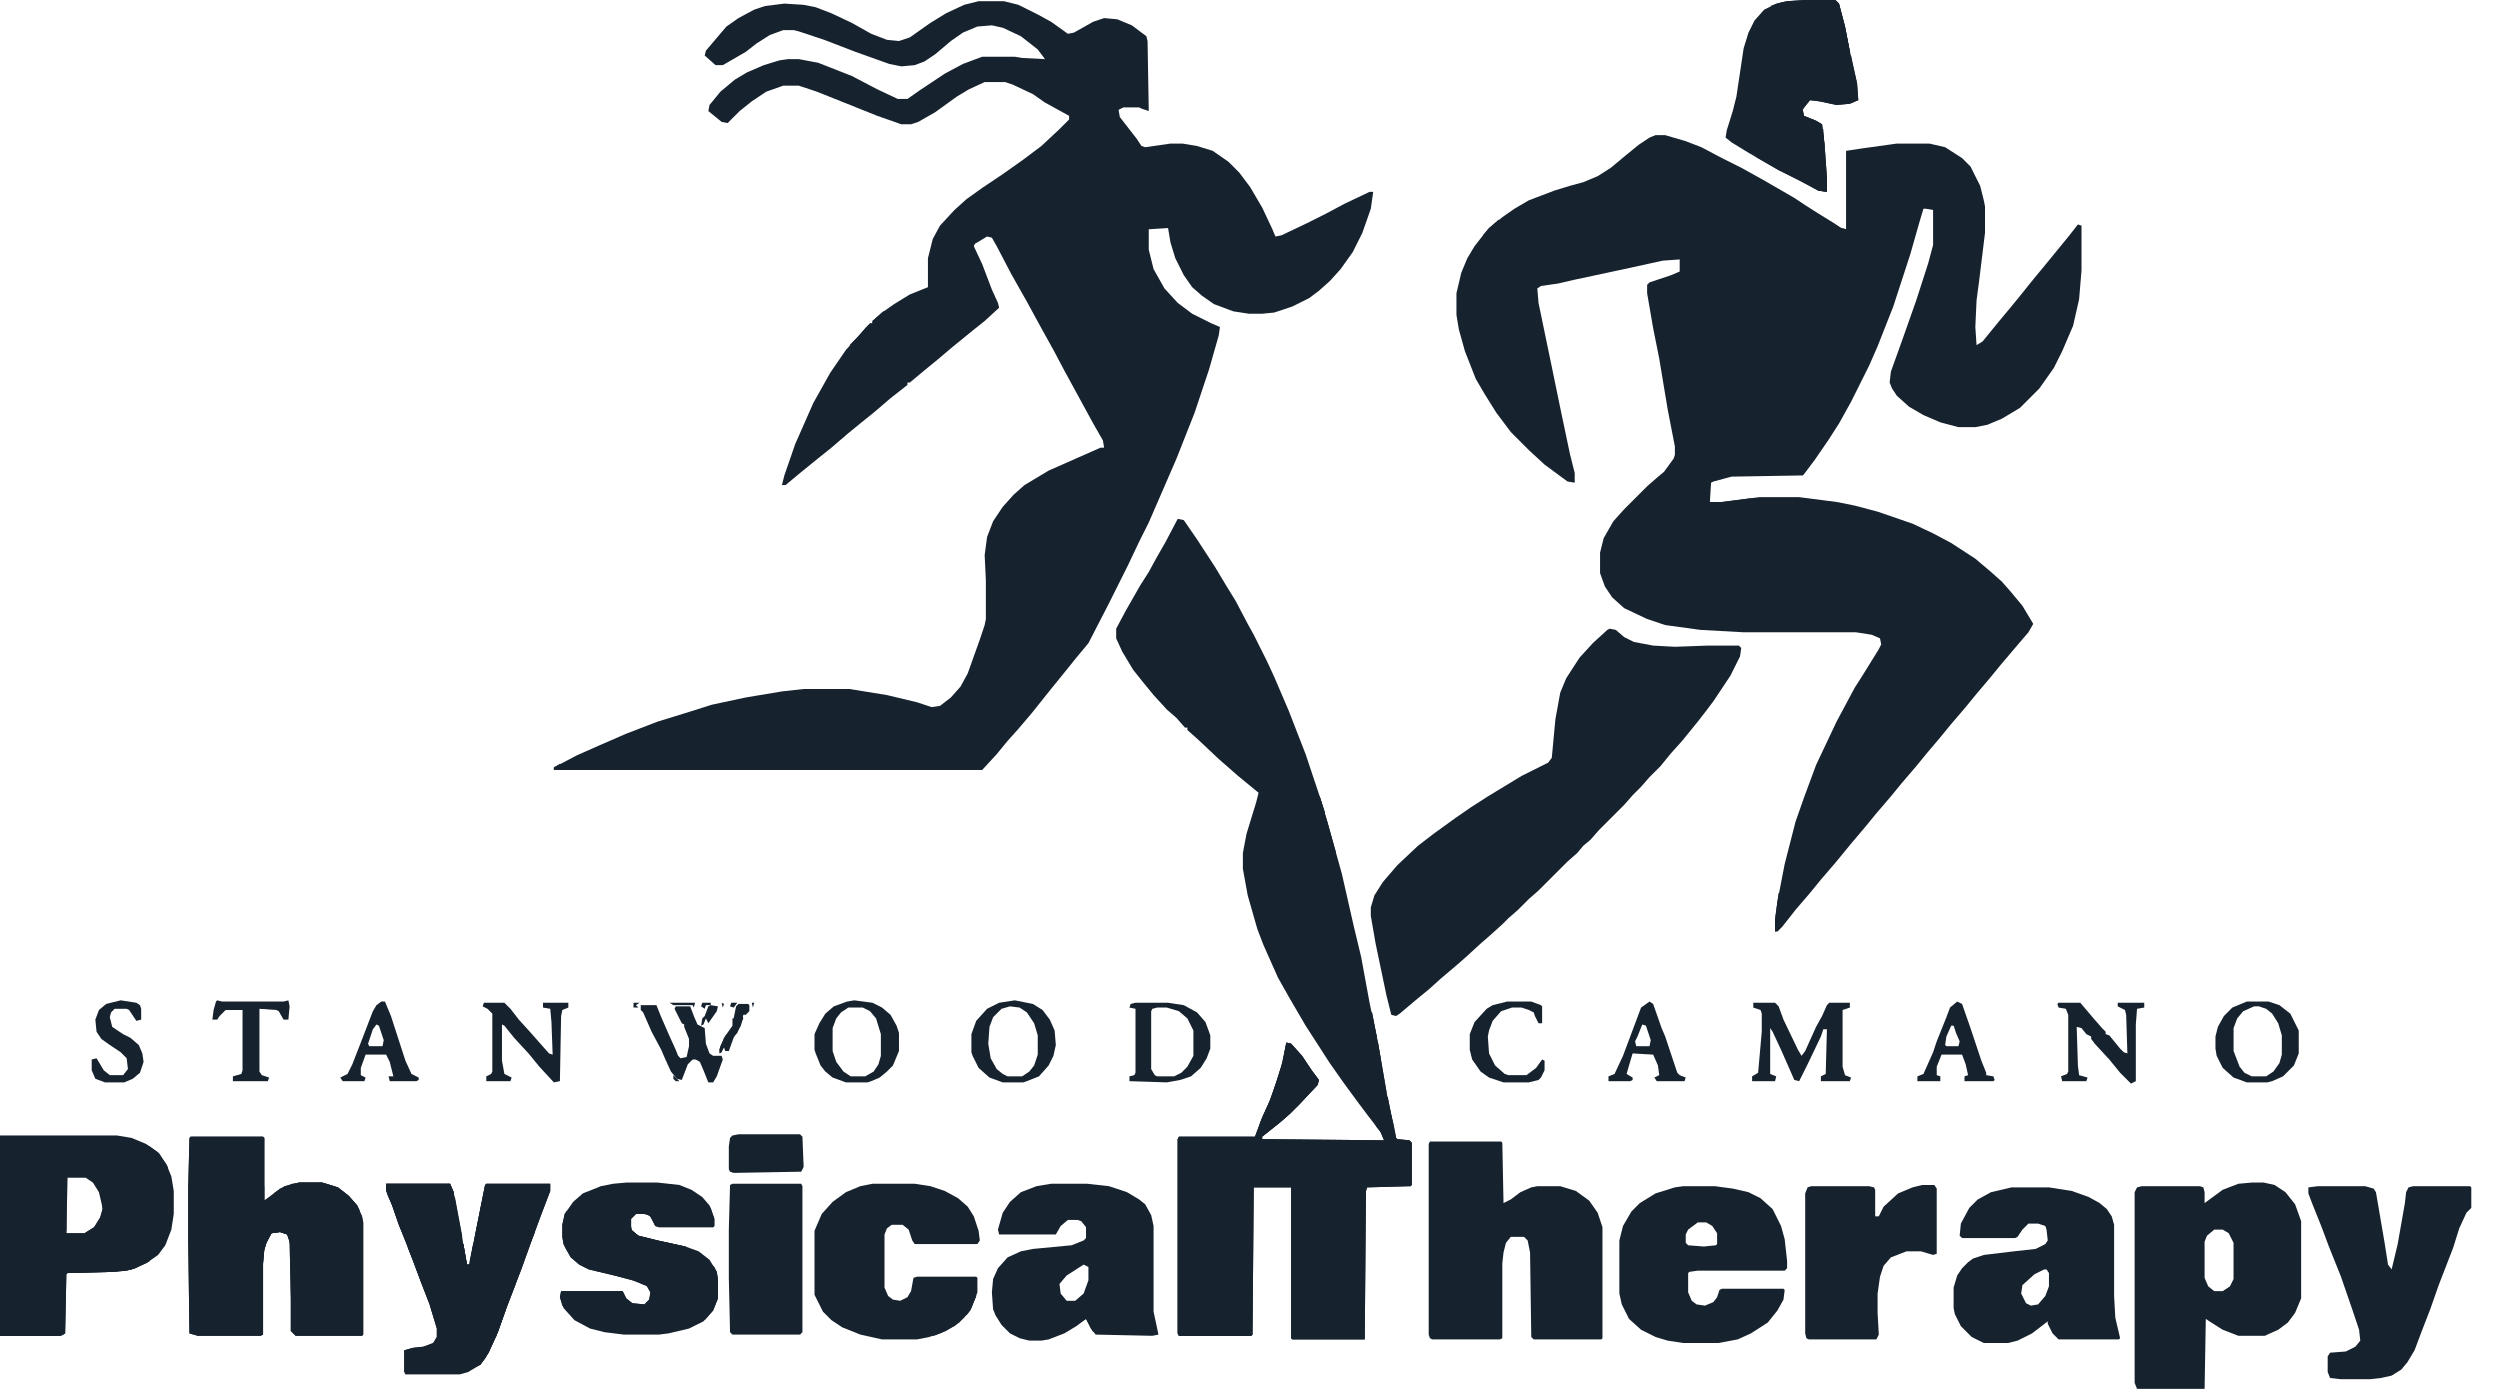 <?xml version="1.0" encoding="UTF-8"?> <svg xmlns="http://www.w3.org/2000/svg" width="81" height="45" viewBox="0 0 81 45" fill="none"><path d="M53.64 4.379H53.953L54.618 4.574L55.126 4.77L55.791 5.122L56.416 5.434L57.12 5.825L58.136 6.412L58.488 6.646L58.918 6.92L59.426 7.233L59.661 7.389L59.818 7.428V4.887L60.326 4.809L61.459 4.652H62.515L63.023 4.77L63.571 5.122L63.844 5.395L64.157 6.021L64.275 6.49L64.314 6.685V7.546L64.118 9.149L64.04 9.735L64.001 10.595L64.04 11.182L64.235 11.064L64.744 10.439L65.135 9.97L65.487 9.54L65.799 9.149L66.347 8.484L67.05 7.624L67.324 7.272L67.441 7.311V8.758L67.363 9.696L67.168 10.556L66.816 11.377L66.542 11.924L66.073 12.589L65.447 13.215L64.861 13.566L64.392 13.762L64.001 13.84H63.453L62.867 13.684L62.32 13.449L61.85 13.175L61.459 12.824L61.303 12.589L61.225 12.394L61.264 12.042L61.616 11.064L62.085 9.735L62.476 8.523L62.632 7.937V6.803L62.398 6.764H62.32L62.202 7.155L61.89 8.249L61.342 9.93L60.834 11.221L60.56 11.846L59.974 13.019L59.583 13.723L59.231 14.27L58.801 14.896L58.449 15.365L58.41 15.404L56.103 15.443L55.517 15.6L55.439 15.639L55.4 16.264H55.791L57.002 16.108H58.293L59.505 16.264L60.091 16.381L60.834 16.577L61.968 16.968L62.632 17.281L63.219 17.593L64.001 18.102L64.509 18.532L64.861 18.845L65.135 19.157L65.526 19.626L65.877 20.213L65.721 20.486L65.252 21.034L64.822 21.542L64.47 21.972L64.04 22.48L63.688 22.91L63.219 23.458L62.867 23.888L62.437 24.396L62.085 24.826L61.616 25.374L61.264 25.804L60.795 26.351L60.443 26.781L60.013 27.289L59.466 27.954L58.996 28.501L58.645 28.931L58.175 29.479L57.745 30.026L57.589 30.182H57.511V29.791L57.589 29.205L57.824 27.993L58.175 26.625L58.449 25.843L58.84 24.787L59.505 23.38L60.091 22.285L60.365 21.855L60.873 21.034L60.951 20.878L60.912 20.682L60.639 20.565L60.13 20.486H56.494L55.087 20.408L53.953 20.252L53.367 20.056L52.624 19.705L52.233 19.353L51.998 19.001L51.842 18.571V17.906L51.959 17.437L52.272 16.89L52.624 16.499L53.367 15.756L53.679 15.482L53.914 15.287L54.227 14.857L54.266 14.739V14.466L54.031 13.254L53.758 11.612L53.562 10.634L53.367 9.5V9.227L53.445 9.149L54.148 8.914L54.422 8.797V8.406L53.875 8.445L52.624 8.719L50.982 9.07L50.473 9.188L49.926 9.266L49.809 9.344L49.848 9.813L50.278 11.885L50.552 13.215L50.864 14.7L51.021 15.326V15.639L50.786 15.6L50.043 15.052L49.535 14.583L48.949 13.996L48.48 13.371L48.089 12.745L47.815 12.276L47.463 11.377L47.267 10.673L47.189 10.204V9.5L47.346 8.836L47.541 8.367L47.776 7.976L48.05 7.624L48.245 7.389L48.675 7.037L49.066 6.764L49.535 6.49L50.356 6.177L50.864 6.021L51.294 5.904L51.764 5.708L52.194 5.434L52.663 5.043L53.093 4.692L53.445 4.457L53.64 4.379Z" fill="#17222F"></path><path d="M31.707 0.039H32.528L32.997 0.156L33.623 0.469L34.053 0.704L34.6 1.095L34.796 1.056L35.421 0.704L35.773 0.586L36.203 0.626L36.672 0.821L37.142 1.173L37.181 1.329L37.22 3.597L36.985 3.519L36.907 3.48H36.399L36.242 3.558L36.282 3.792L36.829 4.496L36.985 4.731L37.103 4.77L37.924 4.652H38.315L38.784 4.731L39.292 4.887L39.8 5.239L40.152 5.591L40.504 6.06L40.895 6.725L41.208 7.389L41.325 7.663L41.52 7.624L42.342 7.233L42.967 6.92L43.553 6.607L44.374 6.216H44.492L44.414 6.764L44.14 7.546L43.827 8.171L43.436 8.719L43.084 9.109L42.732 9.422L42.42 9.657L41.872 9.931L41.286 10.126L40.895 10.165H40.465L39.957 10.087L39.331 9.852L38.94 9.579L38.627 9.305L38.354 8.914L38.08 8.367L37.924 7.858L37.845 7.389L37.22 7.428V8.093L37.376 8.719L37.728 9.344L38.158 9.813L38.627 10.165L39.253 10.478L39.526 10.595L39.487 10.869L39.175 11.963L38.706 13.371L38.119 14.857L37.611 16.029L37.22 16.929L36.907 17.554L36.555 18.297L35.93 19.548L35.265 20.838L34.874 21.308L34.561 21.698L34.053 22.324L33.428 23.106L32.997 23.614L32.646 24.005L32.294 24.435L31.825 24.944H17.945V24.865L18.688 24.474L19.392 24.162L20.291 23.771L21.308 23.38L22.324 23.067L23.067 22.832L24.162 22.598L25.334 22.402L26.038 22.324H27.524L28.736 22.52L29.713 22.754L30.183 22.91L30.456 22.871L30.808 22.598L31.121 22.246L31.355 21.816L31.746 20.721L31.903 20.252L31.942 20.056V18.805L31.903 17.984L31.981 17.398L32.176 16.89L32.489 16.421L32.841 16.029L33.193 15.717L33.975 15.248L35.656 14.505H35.773L35.734 14.27L35.421 13.723L34.483 12.003L34.131 11.338L33.74 10.634L33.271 9.774L32.763 8.875L32.294 7.976L32.137 7.702L31.981 7.663L31.59 7.897L31.551 7.976L31.825 8.562L32.137 9.383L32.333 9.813L32.372 9.97L31.903 10.4L31.512 10.712L30.886 11.221L30.378 11.651L29.948 12.003L29.479 12.394H29.401V12.472L28.853 12.902L28.306 13.371L27.915 13.684L27.485 14.036L26.938 14.505L26.547 14.818L25.921 15.326L25.452 15.717H25.334L25.413 15.404L25.765 14.387L26.351 13.058L26.898 12.081L27.407 11.338L27.798 10.908L28.071 10.595L28.189 10.478H28.267V10.4L28.579 10.126L28.971 9.852L29.479 9.54L30.065 9.305V8.367L30.222 7.741L30.456 7.311L30.925 6.803L31.316 6.451L31.864 6.06L32.45 5.669L33.115 5.2L33.74 4.731L34.327 4.183L34.639 3.871V3.753L33.858 3.323L33.467 3.05L32.802 2.737L32.567 2.659H31.903L31.395 2.893L31.003 3.128L30.3 3.636L29.752 3.949L29.518 4.027H29.205L28.423 3.753L26.468 2.971L25.882 2.776H25.374L24.826 2.971L24.357 3.284L23.966 3.597L23.575 3.988L23.38 3.949L22.95 3.597L22.989 3.401L23.341 2.971L23.81 2.58L24.201 2.346L24.748 2.111L25.256 1.955L25.53 1.916H25.882L26.507 2.033L27.602 2.463L28.423 2.893L29.088 3.206H29.401L29.791 2.932L30.613 2.385L31.199 2.072L31.825 1.838H32.88L33.115 1.877L33.858 1.916L33.623 1.603L33.076 1.173L32.489 0.899L32.137 0.821L31.668 0.86L31.199 1.056L30.808 1.329L30.3 1.759L29.948 1.994L29.635 2.111L29.205 2.15L28.814 2.072L27.719 1.681L26.703 1.29L25.882 1.017L25.726 0.977H25.374L24.944 1.134L24.514 1.407L24.162 1.681L23.419 2.111H23.184L22.832 1.798L22.872 1.642L23.302 1.134L23.536 0.86L23.927 0.586L24.435 0.313L24.787 0.195L25.413 0.117L26.038 0.156L26.429 0.235L26.938 0.43L27.602 0.743L28.228 1.095L28.736 1.29L29.127 1.329L29.479 1.212L30.143 0.743L30.652 0.43L31.238 0.156L31.707 0.039Z" fill="#17222F"></path><path d="M38.158 16.811L38.354 16.851L38.784 17.476L39.37 18.375L39.722 18.962L40.035 19.47L40.426 20.213L40.621 20.565L41.051 21.425L41.286 21.933L41.755 23.028L42.302 24.435L42.772 25.843L43.006 26.625L43.475 28.306L43.866 30.026L44.101 31.003L44.374 32.489L44.648 33.779L45 35.812L45.156 36.438L45.235 36.868L45.274 36.907L45.665 36.946L45.743 37.024V38.393L45.704 38.432L44.296 38.471L44.257 38.588L44.218 43.397H41.872L41.833 43.358V38.471H40.621L40.582 43.241L40.543 43.28H38.197L38.158 43.202V36.907L38.197 36.829H40.66L40.895 36.203L41.129 35.695L41.364 35.03L41.559 34.405L41.677 33.779L41.833 33.818L42.185 34.209L42.498 34.678L42.732 34.991L42.693 35.148L42.107 35.773L41.794 36.086L41.481 36.36L40.895 36.829V36.907L44.844 36.946L44.726 36.672L44.335 36.164L43.983 35.695L43.553 35.109L43.084 34.444L42.732 33.897L42.302 33.232L41.755 32.294L41.403 31.668L40.934 30.613L40.739 30.104L40.426 29.01L40.269 28.149V27.641L40.387 27.016L40.699 25.999L40.778 25.686L40.113 25.139L39.487 24.592L38.823 23.966L38.471 23.653V23.575H38.393L38.119 23.262L37.806 22.989L37.376 22.52L37.024 22.09L36.712 21.698L36.36 21.112L36.164 20.682V20.369L36.477 19.783L36.946 18.962L37.22 18.532L37.454 18.102L37.767 17.554L38.158 16.811Z" fill="#17222F"></path><path d="M52.155 20.369L52.35 20.408L52.624 20.643L52.937 20.799L53.562 20.917L54.266 20.956L55.322 20.917H56.338L56.416 20.995L56.377 21.268L56.064 21.894L55.517 22.715L55.282 23.028L55.009 23.38L54.501 24.005L54.149 24.396L53.797 24.826L53.445 25.178L53.171 25.491L52.898 25.765L52.624 26.077L51.803 26.898L51.529 27.211L51.294 27.407L51.099 27.641L50.786 27.915L49.848 28.853L49.535 29.127L49.183 29.479L48.871 29.752L48.675 29.948L48.284 30.3L47.971 30.573L47.502 31.003L47.189 31.277L46.681 31.707L46.29 32.059L45.86 32.411L45.352 32.841L45.235 32.919L45.078 32.88L44.922 32.255L44.57 30.573L44.414 29.674V29.401L44.531 29.01L44.804 28.579L45.274 28.032L45.938 27.407L46.447 27.016L47.15 26.507L47.659 26.155L48.206 25.804L49.301 25.139L50.161 24.709L50.278 24.553L50.395 23.302L50.552 22.441L50.747 21.972L51.177 21.308L51.607 20.838L52.077 20.408L52.155 20.369Z" fill="#17222F"></path><path d="M41.677 33.779L41.833 33.818L42.185 34.209L42.498 34.678L42.732 34.991L42.693 35.148L42.107 35.773L41.794 36.086L41.481 36.36L40.895 36.829V36.907L44.844 36.946L44.726 36.672L44.57 36.477L44.609 36.399L44.961 36.868L45.078 37.063L45.234 37.181L45.117 36.907L45.078 36.555L45 36.321L44.922 35.93V35.539H44.961L45.117 36.321L45.234 36.868L45.274 36.907L45.665 36.946L45.743 37.024V38.393L45.704 38.432L44.296 38.471L44.257 38.588L44.218 43.397H41.872L41.833 43.358V38.471H40.621L40.582 43.241L40.543 43.28H38.197L38.158 43.202V36.907L38.197 36.829H40.66L40.895 36.203L41.129 35.695L41.364 35.03L41.559 34.405L41.677 33.779Z" fill="#17222F"></path><path d="M6.177 36.829H8.523L8.562 36.868V38.901L9.07 38.51L9.461 38.354L9.696 38.315H10.439L10.947 38.471L11.299 38.745L11.572 39.057L11.729 39.409L11.768 39.605V43.241L11.729 43.28H9.579L9.422 43.123V42.068L9.383 40.191L9.305 39.996L9.07 39.917L8.797 39.957L8.64 40.23L8.562 40.504L8.523 40.934V43.241L8.445 43.28H6.412L6.138 43.202L6.099 40.23V38.471L6.138 36.868L6.177 36.829Z" fill="#17222F"></path><path d="M46.329 36.985H48.636L48.675 37.024L48.714 38.979L48.949 38.862L49.261 38.627L49.613 38.471L49.809 38.432H50.552L51.06 38.588L51.49 38.901L51.764 39.292L51.92 39.761V43.358L51.881 43.397H49.691L49.613 43.319L49.574 40.582L49.496 40.191L49.379 40.074H48.949L48.792 40.269L48.714 40.582L48.675 40.934V43.358L48.597 43.397H46.407L46.329 43.358L46.29 43.241V37.063L46.329 36.985Z" fill="#17222F"></path><path d="M72.954 38.315H73.345L73.697 38.393L74.049 38.627L74.361 39.018L74.557 39.566V42.068L74.361 42.537L74.127 42.85L73.814 43.084L73.462 43.241L73.384 43.28H72.524L72.016 43.084L71.585 42.811L71.468 42.732L71.429 45H69.24L69.162 44.804V38.627L69.24 38.471L69.396 38.432H71.273L71.39 38.471L71.429 38.627V38.979L72.016 38.549L72.524 38.354L72.954 38.315ZM71.742 39.839L71.507 40.035L71.429 40.23V41.403L71.546 41.677L71.742 41.833H72.016L72.25 41.677L72.367 41.442V40.269L72.211 39.957L72.016 39.839H71.742Z" fill="#17222F"></path><path d="M0 36.79H3.792L4.262 36.868L4.731 37.063L5.122 37.337L5.395 37.728L5.552 38.119L5.63 38.588V39.331L5.552 39.839L5.356 40.347L5.122 40.66L4.731 40.934L4.262 41.13L3.675 41.208L2.189 41.247L2.15 41.286L2.111 43.202L1.955 43.28H0V36.79ZM2.189 38.119L2.15 38.158V39.957H2.737L3.05 39.761L3.245 39.448L3.323 39.175V38.901L3.167 38.471L2.932 38.197L2.776 38.119H2.189Z" fill="#17222F"></path><path d="M34.053 38.354H35.226L35.93 38.432L36.516 38.627L36.907 38.862L37.103 39.018L37.298 39.37L37.376 39.722V42.498L37.493 43.045L37.533 43.241L37.337 43.28L35.5 43.241L35.343 43.045L35.187 42.732L34.874 42.967L34.483 43.202L33.975 43.397L33.74 43.436H33.349L33.036 43.358L32.724 43.202L32.45 42.928L32.255 42.615L32.176 42.42L32.137 41.872L32.176 41.442L32.333 41.09L32.646 40.739L33.076 40.543L33.467 40.465L34.718 40.347L35.109 40.191L35.187 40.113V39.761L35.031 39.566L34.913 39.526H34.6L34.366 39.722L34.209 39.996H32.372L32.333 39.839L32.489 39.292L32.724 38.94L33.076 38.627L33.584 38.432L34.053 38.354ZM35.109 40.973L34.561 41.325L34.327 41.599L34.366 41.911L34.561 42.146H34.835L35.109 41.911L35.265 41.481V41.051L35.109 40.973Z" fill="#17222F"></path><path d="M65.174 38.471H66.386L67.129 38.588L67.676 38.784L68.028 38.979L68.262 39.175L68.419 39.409L68.497 39.683V41.99L68.536 42.693L68.692 43.358L68.653 43.397H66.698L66.503 43.202L66.347 42.889V42.811L65.838 43.202L65.369 43.436L65.056 43.514H64.275L63.884 43.319L63.532 42.967L63.336 42.576L63.297 42.38V41.716L63.414 41.325L63.571 41.09L63.766 40.895L63.923 40.778L64.275 40.66L65.252 40.543L65.956 40.465L66.268 40.308L66.347 40.191L66.308 39.839L66.268 39.722L66.034 39.644H65.721L65.526 39.839L65.369 40.074L65.291 40.113H63.571L63.493 40.035L63.532 39.644L63.805 39.136L64.079 38.862L64.509 38.627L65.174 38.471ZM66.229 41.13L65.917 41.286L65.526 41.638L65.487 41.911L65.643 42.224L65.799 42.302L66.034 42.263L66.268 41.99L66.386 41.677V41.247L66.308 41.13H66.229Z" fill="#17222F"></path><path d="M54.539 38.432H55.556L56.142 38.51L56.651 38.627L57.042 38.823L57.433 39.175L57.706 39.722L57.824 40.152L57.902 40.856V41.09L57.824 41.169H55.009L54.735 41.208L54.696 41.247V41.872L54.813 42.146L54.97 42.263L55.243 42.302L55.517 42.185L55.634 42.029L55.712 41.794L55.791 41.755H57.785L57.824 41.794L57.785 42.107L57.589 42.459L57.276 42.85L56.729 43.202L56.299 43.397L55.673 43.514H54.539L54.031 43.436L53.64 43.319L53.171 43.084L52.78 42.732L52.546 42.263L52.467 41.911V40.191L52.585 39.722L52.858 39.253L53.132 38.979L53.64 38.666L54.266 38.471L54.539 38.432ZM55.009 39.605L54.696 39.839L54.618 39.996V40.269L54.696 40.347L55.204 40.387L55.595 40.347L55.634 40.308V39.957L55.478 39.722L55.282 39.605H55.009Z" fill="#17222F"></path><path d="M12.511 38.354H14.583L14.7 38.627L15.091 40.739L15.13 40.973H15.209L15.404 39.957L15.717 38.393L15.756 38.354H17.828V38.588L17.515 39.409L17.241 40.152L16.89 41.129L16.421 42.341L16.147 43.123L15.834 43.827L15.56 44.218L15.169 44.453L14.896 44.531H13.136L13.097 44.453V43.749L13.371 43.671L13.723 43.632L14.036 43.514L14.153 43.319V43.045L13.918 42.263L13.645 41.559L13.371 40.817L12.941 39.722L12.706 39.057L12.511 38.588V38.354Z" fill="#17222F"></path><path d="M75.104 38.432H76.629L76.903 38.51L76.981 38.627L77.255 40.23L77.372 40.973L77.489 41.129L77.685 40.308L77.919 38.979L77.958 38.627L78.037 38.471L78.193 38.432H80.03L80.07 38.471V39.136L79.913 39.292L79.679 39.8L79.483 40.426L79.014 41.638L78.74 42.42L78.467 43.123L78.232 43.749L77.997 44.14L77.802 44.374L77.489 44.57L77.137 44.648L76.785 44.687H75.847L75.495 44.648L75.417 44.453V43.944L75.495 43.827L76.004 43.788L76.316 43.632L76.473 43.436L76.434 43.084L76.238 42.498L75.847 41.364L75.456 40.387L75.222 39.761L74.909 38.979L74.791 38.666V38.471L75.104 38.432Z" fill="#17222F"></path><path d="M28.267 38.354H29.635L30.143 38.432L30.613 38.588L31.043 38.823L31.355 39.096L31.551 39.409L31.707 39.878L31.746 40.191L31.668 40.308H29.635L29.557 40.191L29.44 39.839L29.244 39.683H28.892L28.736 39.8L28.658 39.996V41.716L28.775 41.99L28.931 42.107L29.166 42.146L29.401 42.029L29.518 41.833L29.596 41.403L29.713 41.364H31.629L31.668 41.403V41.872L31.473 42.38L31.238 42.693L30.925 42.967L30.456 43.202L30.104 43.319L29.713 43.397H28.579L27.876 43.241L27.289 43.006L26.938 42.772L26.664 42.498L26.39 41.95V39.878L26.625 39.331L26.977 38.94L27.407 38.627L27.876 38.432L28.267 38.354Z" fill="#17222F"></path><path d="M20.291 38.315H21.308L22.011 38.393L22.402 38.549L22.754 38.784L22.989 39.057L23.145 39.487V39.722L23.106 39.761H21.347L21.229 39.722L21.073 39.409L20.917 39.331H20.604L20.447 39.487V39.839L20.682 40.035L21.308 40.191L22.207 40.387L22.637 40.543L22.989 40.817L23.223 41.208L23.262 41.442V42.068L23.106 42.459L22.793 42.811L22.324 43.045L21.659 43.202L21.347 43.241H20.213L19.587 43.163L19.118 43.045L18.61 42.772L18.258 42.38L18.141 42.029L18.18 41.833H20.174L20.291 42.068L20.486 42.224L20.878 42.263L21.034 42.107L21.073 41.872L20.956 41.677L20.643 41.52L19.9 41.325L19.079 41.13L18.766 40.973L18.493 40.739L18.336 40.465L18.258 40.308L18.219 40.074V39.683L18.297 39.331L18.571 38.94L18.884 38.666L19.47 38.432L19.861 38.354L20.291 38.315Z" fill="#17222F"></path><path d="M58.449 0H59.466L59.583 0.117L59.778 0.86L60.013 2.033L60.169 2.698L60.208 3.245L59.935 3.362L59.505 3.401L58.957 3.284L58.645 3.245L58.488 3.44L58.41 3.558L58.449 3.753L58.84 3.91L59.036 4.027L59.114 4.652L59.192 5.747V6.216L58.918 6.177L58.254 5.825L57.628 5.513L56.612 4.926L56.103 4.613L55.908 4.457L55.947 4.222L56.142 3.597L56.26 3.128L56.494 1.564L56.651 1.056L56.846 0.665L57.159 0.313L57.55 0.117L57.902 0.039L58.449 0Z" fill="#17222F"></path><path d="M62.281 38.393H62.672L62.75 38.51V40.621L62.633 40.66L62.242 40.543H61.772L61.264 40.739L61.029 41.012L60.912 41.364L60.834 41.911V42.537L60.873 43.241L60.795 43.397H58.606L58.527 43.358L58.488 43.202V38.666L58.566 38.471L58.684 38.432H60.56L60.717 38.471L60.756 38.549V39.409H60.873L61.029 39.096L61.499 38.666L61.968 38.471L62.281 38.393Z" fill="#17222F"></path><path d="M38.315 36.907H40.504L40.543 36.946V38.51L40.504 43.202L40.426 43.241H38.315L38.197 43.163V38.823L38.236 36.946L38.315 36.907Z" fill="#17222F"></path><path d="M23.732 38.354H25.96L25.999 38.432V43.163L25.921 43.241H23.732L23.653 43.163L23.614 41.403V39.839L23.653 38.393L23.732 38.354Z" fill="#17222F"></path><path d="M56.807 32.489H57.511L57.628 32.606L57.785 33.036L58.254 34.014L58.371 34.209L58.488 34.053L58.84 33.271L59.035 32.919L59.192 32.567L59.27 32.489H59.935V32.645L59.7 32.724V34.561L59.778 34.835L59.974 34.913L59.935 35.03H58.996V34.874L59.153 34.796L59.192 33.349H59.075L58.996 33.584L58.566 34.483L58.293 35.03L58.136 34.991L57.706 34.014L57.433 33.428L57.354 33.31V34.796L57.55 34.874L57.511 35.03H56.768V34.874L56.963 34.757L57.081 33.428V32.841L57.042 32.724L56.807 32.645V32.489Z" fill="#17222F"></path><path d="M27.68 32.411L28.267 32.489L28.579 32.645L28.853 32.88L29.049 33.232L29.127 33.467V34.053L28.931 34.522L28.736 34.718L28.501 34.913L28.228 35.03L28.11 35.069H27.407L26.977 34.913L26.742 34.718L26.586 34.522L26.429 34.131L26.39 34.014V33.506L26.547 33.154L26.742 32.841L27.016 32.606L27.446 32.45L27.68 32.411ZM27.485 32.645L27.25 32.802L27.094 32.997L26.977 33.31V34.053L27.094 34.405L27.328 34.718L27.563 34.874H28.032L28.306 34.718L28.462 34.483L28.54 34.209V33.506L28.384 32.997L28.189 32.763L27.954 32.645H27.485Z" fill="#17222F"></path><path d="M72.797 32.45H73.501L73.853 32.567L74.205 32.841L74.479 33.388V34.131L74.322 34.522L73.97 34.874L73.618 35.03L73.462 35.069H72.797L72.368 34.913L72.016 34.6L71.82 34.209L71.781 33.975V33.584L71.859 33.271L72.055 32.919L72.328 32.645L72.797 32.45ZM73.032 32.606L72.68 32.763L72.485 32.997L72.368 33.31V34.053L72.563 34.561L72.719 34.757L72.954 34.874H73.423L73.658 34.718L73.853 34.444L73.931 34.17V33.545L73.814 33.154L73.618 32.841L73.423 32.685L73.189 32.606H73.032Z" fill="#17222F"></path><path d="M23.927 36.751H25.921L25.999 36.829L26.038 37.806L25.96 37.963L23.771 38.002L23.653 37.963L23.614 37.885V37.142L23.653 36.868L23.732 36.79L23.927 36.751Z" fill="#17222F"></path><path d="M32.88 32.411L33.467 32.528L33.779 32.724L34.014 33.036L34.17 33.388L34.209 33.858L34.131 34.209L33.975 34.522L33.662 34.874L33.271 35.03L33.154 35.069H32.489L32.059 34.913L31.707 34.6L31.512 34.209L31.473 34.092V33.506L31.629 33.076L31.981 32.685L32.372 32.489L32.88 32.411ZM32.724 32.606L32.45 32.685L32.176 32.958L32.059 33.271L32.02 33.818L32.098 34.288L32.294 34.639L32.489 34.796L32.645 34.874H33.115L33.349 34.718L33.506 34.522L33.623 34.17V33.545L33.506 33.154L33.271 32.802L33.036 32.645L32.724 32.606Z" fill="#17222F"></path><path d="M66.698 32.489H67.402L67.832 32.997L68.106 33.31L68.223 33.428V33.506L68.341 33.545L68.692 33.975L68.81 34.092L68.927 34.131L68.888 32.88L68.849 32.724L68.614 32.606V32.489H69.474V32.645L69.24 32.685L69.201 33.193V35.03L69.044 35.109L68.692 34.757L68.341 34.327L67.871 33.818L67.754 33.662V33.584L67.598 33.506L67.441 33.31L67.285 33.271L67.324 34.522L67.363 34.835L67.637 34.913L67.598 35.03H66.816L66.777 34.874L66.972 34.796L67.011 34.718V32.88L66.933 32.685L66.698 32.645L66.659 32.528L66.698 32.489Z" fill="#17222F"></path><path d="M15.678 32.489H16.342L16.538 32.685L16.811 33.036L17.202 33.467L17.476 33.779L17.789 34.131L17.906 34.17L17.867 33.115L17.828 32.685L17.593 32.645V32.489H18.414V32.645L18.219 32.724L18.18 32.919L18.141 35.03L17.945 35.069L17.476 34.561L17.124 34.131L16.655 33.623L16.342 33.232L16.264 33.193V34.366L16.342 34.796L16.577 34.913L16.538 35.03H15.756V34.874L15.912 34.796L15.951 34.718V32.841L15.795 32.685L15.639 32.606L15.678 32.489Z" fill="#17222F"></path><path d="M36.79 32.489H37.845L38.354 32.567L38.784 32.802L39.057 33.115L39.214 33.545V33.975L39.096 34.288L38.901 34.6L38.588 34.874L38.236 34.991L37.806 35.069L36.594 35.03V34.874L36.751 34.835L36.79 34.757V32.685L36.594 32.645L36.633 32.528L36.79 32.489ZM37.493 32.645L37.337 32.685L37.298 32.763V34.639L37.415 34.835L37.493 34.874H38.041L38.275 34.757L38.471 34.561L38.666 34.209V33.388L38.471 32.997L38.197 32.763L37.806 32.645H37.493Z" fill="#17222F"></path><path d="M41.677 33.779L41.833 33.818L42.185 34.209L42.498 34.678L42.732 34.991L42.693 35.148L42.107 35.773L41.794 36.086L41.481 36.36L40.934 36.79H40.778L40.817 36.399L41.208 35.5L41.52 34.522L41.677 33.779Z" fill="#17222F"></path><path d="M20.76 32.567H21.268L21.425 32.958L21.699 33.584L21.894 34.014L21.972 34.209L22.05 34.288L22.246 34.248L22.324 33.897V33.662L22.168 33.271V33.193L22.09 33.154L21.855 32.685L21.894 32.606H22.363L22.48 32.919L22.598 33.193L22.832 33.31L22.872 33.818L22.989 34.131L23.106 34.209H23.38L23.419 34.327L23.223 34.874L23.106 35.069H22.95L22.793 34.678L22.676 34.405L22.48 34.288L22.285 34.483L22.09 34.991L21.933 34.952L21.738 34.718L21.542 34.288L21.425 34.014L21.112 33.428L20.838 32.802L20.76 32.724V32.567Z" fill="#17222F"></path><path d="M63.414 32.45L63.571 32.528L63.844 33.31L64.196 34.366L64.353 34.757V34.835L64.587 34.874L64.626 34.991L64.587 35.03H63.649V34.874L63.766 34.835L63.688 34.483L63.571 34.17H62.906L62.75 34.561V34.835L62.867 34.874V35.03H62.124V34.874L62.32 34.796L62.633 34.092L62.75 33.74L63.063 32.958L63.18 32.645L63.414 32.45ZM63.219 33.232L63.063 33.584L63.023 33.858L63.063 33.897H63.453L63.493 33.74L63.375 33.467L63.297 33.232H63.219Z" fill="#17222F"></path><path d="M12.354 32.45H12.472L12.667 32.919L13.136 34.366L13.332 34.796L13.566 34.913V34.991L13.488 35.03H12.628L12.589 34.874H12.745L12.628 34.405L12.511 34.17H11.846L11.69 34.6V34.835L11.846 34.913L11.807 35.03H11.104L11.025 34.913L11.26 34.796L11.416 34.483L11.69 33.779L12.081 32.763L12.198 32.567L12.354 32.45ZM12.198 33.193L12.081 33.349L11.925 33.818L11.964 33.897H12.394L12.433 33.701L12.276 33.232L12.198 33.193Z" fill="#17222F"></path><path d="M53.445 32.45L53.562 32.528L53.836 33.31L53.953 33.584L54.344 34.757L54.422 34.835L54.618 34.913L54.579 35.03H53.679L53.601 34.913L53.758 34.835L53.718 34.522L53.562 34.17L52.897 34.131L52.78 34.522L52.702 34.796L52.897 34.913V34.991L52.819 35.03H52.115V34.874L52.311 34.796L52.585 34.209L53.171 32.645L53.445 32.45ZM53.21 33.193L53.054 33.584L52.976 33.74L53.015 33.897H53.445L53.484 33.701L53.328 33.232L53.21 33.193Z" fill="#17222F"></path><path d="M48.831 32.45H49.613L49.926 32.567L49.965 32.606V33.154H49.848L49.731 32.919L49.692 32.802L49.535 32.724L49.301 32.645H48.988L48.636 32.763L48.362 33.076L48.245 33.388L48.206 33.584L48.245 34.131L48.441 34.522L48.753 34.796L48.871 34.835H49.457L49.77 34.6L49.965 34.327L50.044 34.366V34.678L49.926 34.913L49.848 34.991L49.535 35.069H48.714L48.245 34.913L47.971 34.718L47.698 34.327L47.62 34.014V33.506L47.776 33.115L48.167 32.685L48.362 32.567L48.831 32.45Z" fill="#17222F"></path><path d="M3.91 32.411L4.418 32.489L4.535 32.567L4.574 32.685V33.036L4.418 33.076L4.183 32.724L4.105 32.685H3.714L3.597 32.802L3.558 32.958L3.636 33.271L3.988 33.506L4.222 33.623L4.496 33.858L4.613 34.131L4.652 34.405L4.535 34.757L4.301 34.952L4.027 35.069H3.401L3.089 34.952L2.971 34.678V34.327L3.128 34.288L3.362 34.678L3.558 34.835H3.988L4.144 34.639L4.105 34.288L3.91 34.092L3.558 33.858L3.284 33.662L3.128 33.428L3.089 33.036L3.206 32.724L3.44 32.528L3.91 32.411Z" fill="#17222F"></path><path d="M7.037 32.411L7.194 32.45H9.188L9.344 32.411L9.383 32.606L9.344 33.036H9.188L9.031 32.763L8.953 32.724L8.406 32.685V34.718L8.484 34.835L8.719 34.913L8.679 35.03H7.546V34.874L7.819 34.796L7.858 34.678V32.724H7.311L7.116 32.919L7.037 33.036H6.881L6.92 32.724L6.998 32.45L7.037 32.411Z" fill="#17222F"></path><path d="M6.138 36.868H6.177L6.216 43.163H8.445V42.615L8.406 42.224V40.895L8.484 40.308L8.679 39.917L8.797 39.839H9.188L9.422 40.035L9.5 40.23V43.163L11.455 43.202L11.69 43.163V39.683L11.572 39.292L11.455 39.057L11.142 38.706L10.791 38.51L10.243 38.393H9.813L9.188 38.549L8.953 38.706L8.875 38.666L9.227 38.432L9.696 38.315H10.439L10.947 38.471L11.299 38.745L11.572 39.057L11.729 39.409L11.768 39.605V43.241L11.729 43.28H9.579L9.422 43.123V42.068L9.383 40.191L9.305 39.996L9.07 39.917L8.797 39.957L8.64 40.23L8.562 40.504L8.523 40.934V43.241L8.445 43.28H6.412L6.138 43.202L6.099 40.23V38.471L6.138 36.868Z" fill="#17222F"></path><path d="M38.197 36.868H40.504V36.907L38.236 36.946V43.163L38.51 43.202H40.504V38.51H40.543V43.28H38.197L38.158 43.202V36.907L38.197 36.868Z" fill="#17222F"></path><path d="M15.756 38.354H17.828V38.588L17.515 39.409L17.241 40.152L16.89 41.129L16.42 42.341L16.147 43.123L15.834 43.827L15.56 44.218L15.365 44.296L15.404 44.179L15.599 43.983L15.795 43.632H15.873L15.912 43.397L16.069 42.967L16.225 42.615L16.499 41.794H16.577L16.616 41.52L16.811 41.051L17.007 40.426L17.163 40.074L17.281 39.683H17.359L17.437 39.331L17.554 38.979L17.75 38.51L17.789 38.432L15.795 38.471L15.639 39.253L15.521 39.761L15.365 40.778L15.287 41.051H15.209V41.129L15.091 41.09L15.052 40.817H14.974V40.308H15.013L15.13 40.973H15.209L15.404 39.957L15.717 38.393L15.756 38.354Z" fill="#17222F"></path><path d="M12.511 38.354H14.583L14.7 38.627V38.862L14.622 38.745L14.583 38.432L12.667 38.471L12.589 38.51L12.706 38.823L12.941 39.37L13.136 39.878L13.254 40.23L13.488 40.817L13.723 41.442L13.84 41.716L13.996 42.224L14.153 42.537L14.27 43.006V43.28L14.192 43.475L13.957 43.671L13.645 43.749L13.175 43.788L13.136 44.453H13.097V43.749L13.371 43.671L13.723 43.632L14.036 43.514L14.153 43.319V43.045L13.918 42.263L13.645 41.559L13.371 40.817L12.941 39.722L12.706 39.057L12.511 38.588V38.354Z" fill="#17222F"></path><path d="M18.141 24.748L18.258 24.787L18.141 24.865L31.825 24.904V24.944H17.945V24.865L18.141 24.748Z" fill="#17222F"></path><path d="M4.77 40.817L4.848 40.856L4.379 41.09L4.105 41.169L3.675 41.208L2.189 41.247L2.15 41.286L2.111 43.202L1.955 43.28H0V43.163H2.033V41.286L2.072 41.169L3.636 41.13L3.675 41.09L4.105 41.051L4.457 40.973L4.77 40.817Z" fill="#17222F"></path><path d="M6.177 36.829H8.523L8.562 36.868V38.901L8.758 38.784L8.679 38.94L8.523 38.979L8.484 38.94V36.868H6.216V43.163H6.177V36.829Z" fill="#17222F"></path><path d="M23.927 32.528H24.24L24.279 32.567V32.763L24.162 32.88H24.083L24.005 33.232L23.77 33.623L23.614 34.053H23.497L23.458 33.936L23.34 34.131L23.301 34.014L23.458 33.623L23.732 33.232V32.997H23.77L23.849 32.606L23.927 32.528Z" fill="#17222F"></path><path d="M58.332 3.519L58.41 3.558L58.449 3.753L58.84 3.91L59.036 4.027L59.114 4.652L59.192 5.747V6.216L58.918 6.177L58.254 5.825L57.628 5.513L56.885 5.083L57.002 5.043L57.667 5.434L58.41 5.825L58.957 6.099L59.114 6.138L58.996 4.731L58.957 4.066L58.645 3.949L58.41 3.831L58.293 3.714L58.332 3.519Z" fill="#17222F"></path><path d="M2.15 38.08H2.893L3.167 38.354L3.284 38.549L3.362 38.784V39.292L3.206 39.644L3.01 39.878L2.815 39.996L2.659 40.035H2.189L2.072 39.917V38.158L2.15 38.08ZM2.189 38.119L2.15 38.158V39.957H2.737L3.05 39.761L3.245 39.448L3.323 39.175V38.901L3.167 38.471L2.932 38.197L2.776 38.119H2.189Z" fill="#17222F"></path><path d="M22.911 39.018L23.028 39.136L23.145 39.487V39.722L23.106 39.761H21.347L21.229 39.722L21.073 39.409L20.917 39.331H20.604L20.448 39.487V39.839L20.682 40.035L21.308 40.191L22.207 40.387L22.285 40.465L21.738 40.387L21.699 40.347L20.956 40.23L20.565 40.074L20.33 39.839V39.526L20.487 39.292L20.604 39.214H20.917L21.151 39.331L21.268 39.526V39.683H23.067L22.989 39.292L22.911 39.018Z" fill="#17222F"></path><path d="M15.717 38.393H17.789V38.432L15.795 38.471L15.639 39.253L15.521 39.761L15.365 40.778L15.287 41.051H15.209V41.13L15.091 41.09L15.052 40.817H14.974V40.308H15.013L15.13 40.973H15.209L15.404 39.957L15.56 39.175L15.717 38.393Z" fill="#17222F"></path><path d="M58.449 0H59.466L59.583 0.117L59.779 0.86L59.935 1.681H59.857L59.739 1.329L59.661 0.86L59.505 0.078L59.388 0.117L57.863 0.156L57.511 0.235L57.355 0.195L57.706 0.078L57.902 0.039L58.449 0Z" fill="#17222F"></path><path d="M8.797 39.839H9.188L9.422 40.035L9.5 40.23V40.387H9.422L9.344 40.113L9.305 39.996L9.07 39.917L8.797 39.957L8.64 40.23L8.562 40.504L8.523 40.934L8.484 42.615H8.445L8.406 42.224V40.895L8.484 40.308L8.679 39.917L8.797 39.839Z" fill="#17222F"></path><path d="M18.375 39.214L18.415 39.331L18.336 39.526V40.23L18.532 40.621V40.699L18.649 40.739V40.817L18.805 40.895L18.923 40.934V41.012L19.196 41.051L20.448 41.364L20.76 41.481L20.956 41.599L20.878 41.638L20.487 41.481L19.9 41.325L19.079 41.13L18.766 40.973L18.493 40.739L18.336 40.465L18.258 40.308L18.219 40.074V39.683L18.297 39.331L18.375 39.214Z" fill="#17222F"></path><path d="M20.956 41.638L21.112 41.716L21.151 41.794L21.112 42.146L20.917 42.341H20.565L20.291 42.224L20.135 41.99V41.911H18.258V42.146L18.336 42.42L18.219 42.302L18.141 42.029L18.18 41.833H20.174L20.291 42.068L20.486 42.224L20.878 42.263L21.034 42.107L21.073 41.872L20.956 41.638Z" fill="#17222F"></path><path d="M16.733 41.208L16.811 41.247L16.694 41.638L16.381 42.459L16.069 43.319L15.756 43.944L15.56 44.218L15.365 44.296L15.404 44.179L15.599 43.983L15.795 43.632H15.873L15.912 43.397L16.069 42.967L16.225 42.615L16.499 41.794H16.577L16.616 41.52L16.733 41.208Z" fill="#17222F"></path><path d="M0 43.163H1.916L2.072 43.241L1.955 43.28H0V43.163Z" fill="#17222F"></path><path d="M12.511 38.354H14.583L14.7 38.627V38.862L14.622 38.745L14.583 38.432L12.667 38.471L12.589 38.51L12.628 38.666L12.589 38.588H12.511V38.354Z" fill="#17222F"></path><path d="M59.935 1.798H59.974L60.169 2.698L60.209 3.245L59.935 3.362L59.505 3.401L58.958 3.284L58.645 3.245L58.488 3.44L58.41 3.519L58.449 3.323L58.645 3.128L59.036 3.206L59.349 3.284L60.052 3.245L60.13 3.128L60.091 2.776L59.935 2.15V1.798Z" fill="#17222F"></path><path d="M9.696 38.315H10.439L10.947 38.471L11.299 38.745L11.572 39.057L11.651 39.214V39.409L11.572 39.292L11.455 39.057L11.143 38.706L10.791 38.51L10.243 38.393H9.813L9.188 38.549L8.953 38.706L8.875 38.666L9.227 38.432L9.696 38.315Z" fill="#17222F"></path><path d="M44.414 32.802H44.453L44.726 34.248L44.922 35.382L44.883 35.539L44.804 35.343L44.648 34.405L44.492 33.623L44.453 33.232L44.414 33.154V32.802Z" fill="#17222F"></path><path d="M59.818 4.887L59.896 4.926L59.935 6.099V7.037L59.896 7.467L59.7 7.507L59.622 7.467L59.661 7.389L59.818 7.428V4.887Z" fill="#17222F"></path><path d="M2.15 38.08H2.893L3.167 38.354L3.284 38.549L3.362 38.784V39.136H3.323L3.206 38.627L3.01 38.315L2.776 38.158H2.189L2.15 39.878H2.111V38.119L2.15 38.08Z" fill="#17222F"></path><path d="M4.77 40.817L4.848 40.856L4.379 41.09L4.105 41.169L3.675 41.208L2.15 41.247V41.169L3.636 41.13L3.675 41.09L4.105 41.051L4.457 40.973L4.77 40.817Z" fill="#17222F"></path><path d="M23.028 32.567L23.262 32.606L23.223 32.763L22.95 33.154L22.871 32.997L22.793 33.193L22.715 33.232L22.754 32.997L22.832 32.919L22.95 32.606L23.028 32.567Z" fill="#17222F"></path><path d="M20.369 39.605H20.408L20.486 39.878L20.682 40.035L21.308 40.191L22.207 40.387L22.285 40.465L21.738 40.387L21.698 40.347L20.956 40.23L20.565 40.074L20.369 39.878V39.605Z" fill="#17222F"></path><path d="M8.445 36.829L8.562 36.868V38.901L8.758 38.784L8.679 38.94L8.523 38.979L8.484 38.94V36.985L8.445 36.829Z" fill="#17222F"></path><path d="M31.59 41.872L31.629 41.99L31.434 42.459L31.082 42.85L30.652 43.123L30.261 43.28L30.143 43.241L30.691 43.006L31.082 42.732L31.355 42.38L31.512 42.068L31.59 41.872Z" fill="#17222F"></path><path d="M12.55 38.588L12.628 38.666L12.824 39.057L13.058 39.683L13.175 40.074L13.215 40.113V40.308L13.136 40.191L12.902 39.644L12.706 39.057L12.55 38.706V38.588Z" fill="#17222F"></path><path d="M42.693 25.726L42.771 25.843L43.006 26.625L43.28 27.602L43.241 27.719L43.123 27.367L42.928 26.703L42.81 26.273L42.771 26.234L42.732 25.96L42.693 25.921V25.726Z" fill="#17222F"></path><path d="M59.505 0.039L59.583 0.117L59.778 0.86L59.935 1.681H59.857L59.739 1.329L59.661 0.86L59.505 0.156V0.039Z" fill="#17222F"></path><path d="M22.989 40.895L23.145 41.051L23.223 41.208L23.262 41.442V42.068L23.106 42.459L22.832 42.772V42.654L23.067 42.341L23.184 41.99V41.481L23.028 41.012L22.989 40.895Z" fill="#17222F"></path><path d="M8.797 39.839H9.188L9.422 40.035L9.501 40.23V40.387H9.422L9.344 40.113L9.305 39.996L9.07 39.917L8.797 39.957L8.601 40.347H8.523L8.484 40.426L8.523 40.269L8.679 39.917L8.797 39.839Z" fill="#17222F"></path><path d="M28.619 10.087L28.697 10.126L27.602 11.221L27.524 11.182L27.798 10.908L28.071 10.595L28.189 10.478H28.267V10.4L28.579 10.126L28.619 10.087Z" fill="#17222F"></path><path d="M13.215 40.23L13.332 40.387L13.488 40.817L13.606 41.13L13.723 41.52L13.684 41.638L13.488 41.13L13.215 40.426V40.23Z" fill="#17222F"></path><path d="M16.029 43.084L16.069 43.163L15.99 43.475L15.717 44.023L15.56 44.218L15.365 44.296L15.404 44.179L15.599 43.983L15.795 43.632H15.873L15.912 43.397L16.029 43.084Z" fill="#17222F"></path><path d="M14.7 38.784H14.739L14.974 40.035V40.23L14.857 40.113L14.818 39.722L14.778 39.644L14.7 39.057V38.784Z" fill="#17222F"></path><path d="M55.321 16.029H55.361L55.4 16.264H55.791L56.69 16.147H56.885L56.729 16.225L55.869 16.342H55.321L55.282 16.303L55.321 16.029Z" fill="#17222F"></path><path d="M44.922 35.539H44.961L45.117 36.321L45.195 36.79H45.117L45 36.321L44.922 35.93V35.539Z" fill="#17222F"></path><path d="M57.628 28.931H57.667V29.401L57.55 30.104L57.628 30.143L57.511 30.183V29.791L57.589 29.205L57.628 28.931Z" fill="#17222F"></path><path d="M4.652 37.063L4.848 37.142L5.161 37.376L5.434 37.806V37.884H5.356L5.2 37.572L5.004 37.376L4.652 37.102V37.063Z" fill="#17222F"></path><path d="M4.77 40.817L4.848 40.856L4.379 41.09L4.261 41.13H3.675V41.09L4.105 41.051L4.457 40.973L4.77 40.817Z" fill="#17222F"></path><path d="M16.342 42.341L16.381 42.459L16.069 43.319L16.029 43.163L16.108 42.889L16.264 42.537L16.342 42.341Z" fill="#17222F"></path><path d="M21.698 32.489H22.52L22.48 32.645L22.441 32.567H21.816L21.698 32.489Z" fill="#17222F"></path><path d="M14.974 40.308H15.013L15.13 40.973H15.248L15.209 41.13L15.091 41.09L15.052 40.817H14.974V40.308Z" fill="#17222F"></path><path d="M44.414 32.802H44.453L44.609 33.584V33.779L44.531 33.74L44.453 33.232L44.414 33.154V32.802Z" fill="#17222F"></path><path d="M8.523 38.432H8.562V38.901L8.758 38.784L8.679 38.94L8.523 38.979L8.484 38.94V38.471L8.523 38.432Z" fill="#17222F"></path><path d="M44.57 33.779H44.648L44.726 34.248V34.522L44.648 34.405L44.57 34.014V33.779Z" fill="#17222F"></path><path d="M59.153 5.747H59.192V6.216L58.918 6.177L58.645 6.021L58.684 5.943L58.957 6.099L59.114 6.138L59.153 5.747Z" fill="#17222F"></path><path d="M31.59 41.872L31.629 41.99L31.433 42.459L31.316 42.615H31.238L31.316 42.42L31.512 42.068L31.59 41.872Z" fill="#17222F"></path><path d="M35.109 42.654H35.304L35.461 43.084L35.421 43.163L35.187 42.732L34.991 42.85L35.069 42.693L35.109 42.654Z" fill="#17222F"></path><path d="M17.281 39.683H17.32V39.957L17.124 40.426L17.046 40.387L17.202 39.878L17.281 39.683Z" fill="#17222F"></path><path d="M20.604 39.214H20.917V39.253L20.643 39.292L20.448 39.487L20.369 39.839H20.33V39.526L20.487 39.292L20.604 39.214Z" fill="#17222F"></path><path d="M24.044 32.88L24.083 32.997L23.888 33.467L23.732 33.623L23.771 33.428L24.044 32.88Z" fill="#17222F"></path><path d="M15.326 40.308H15.365V40.778L15.287 41.051L15.209 40.895L15.326 40.308Z" fill="#17222F"></path><path d="M22.441 34.131H22.598L22.754 34.405L22.559 34.327H22.441L22.324 34.366L22.402 34.17L22.441 34.131Z" fill="#17222F"></path><path d="M42.693 25.726L42.771 25.843L42.928 26.312L42.889 26.468L42.771 26.234L42.732 25.96L42.693 25.921V25.726Z" fill="#17222F"></path><path d="M48.558 7.116L48.636 7.155L48.128 7.663L48.049 7.624L48.245 7.389L48.558 7.116Z" fill="#17222F"></path><path d="M59.739 1.095H59.818L59.935 1.681H59.857L59.739 1.329V1.095Z" fill="#17222F"></path><path d="M13.957 42.263H14.036L14.153 42.537V42.85L14.075 42.732L13.957 42.38V42.263Z" fill="#17222F"></path><path d="M23.536 33.506L23.575 33.623L23.38 34.092L23.301 34.131L23.34 33.897L23.536 33.506Z" fill="#17222F"></path><path d="M59.036 4.183H59.075L59.114 4.809H59.036L58.997 4.731V4.418L59.036 4.183Z" fill="#17222F"></path><path d="M20.643 39.253H20.995L21.151 39.331L21.229 39.448L21.19 39.605L21.034 39.37L20.643 39.292V39.253Z" fill="#17222F"></path><path d="M22.754 32.489H23.028V32.567H22.871L22.832 32.685L22.715 32.606L22.754 32.489Z" fill="#17222F"></path><path d="M23.692 32.489H23.888L23.771 32.645L23.653 32.606L23.692 32.489Z" fill="#17222F"></path><path d="M20.526 32.489H20.721L20.604 32.567L20.682 32.645H20.526V32.489Z" fill="#17222F"></path><path d="M21.816 34.835L22.011 35.03H21.894L21.816 34.952V34.835Z" fill="#17222F"></path><path d="M24.357 32.489H24.435L24.396 32.645L24.357 32.489Z" fill="#17222F"></path><path d="M23.38 32.489L23.458 32.528L23.419 32.645L23.38 32.489Z" fill="#17222F"></path></svg> 